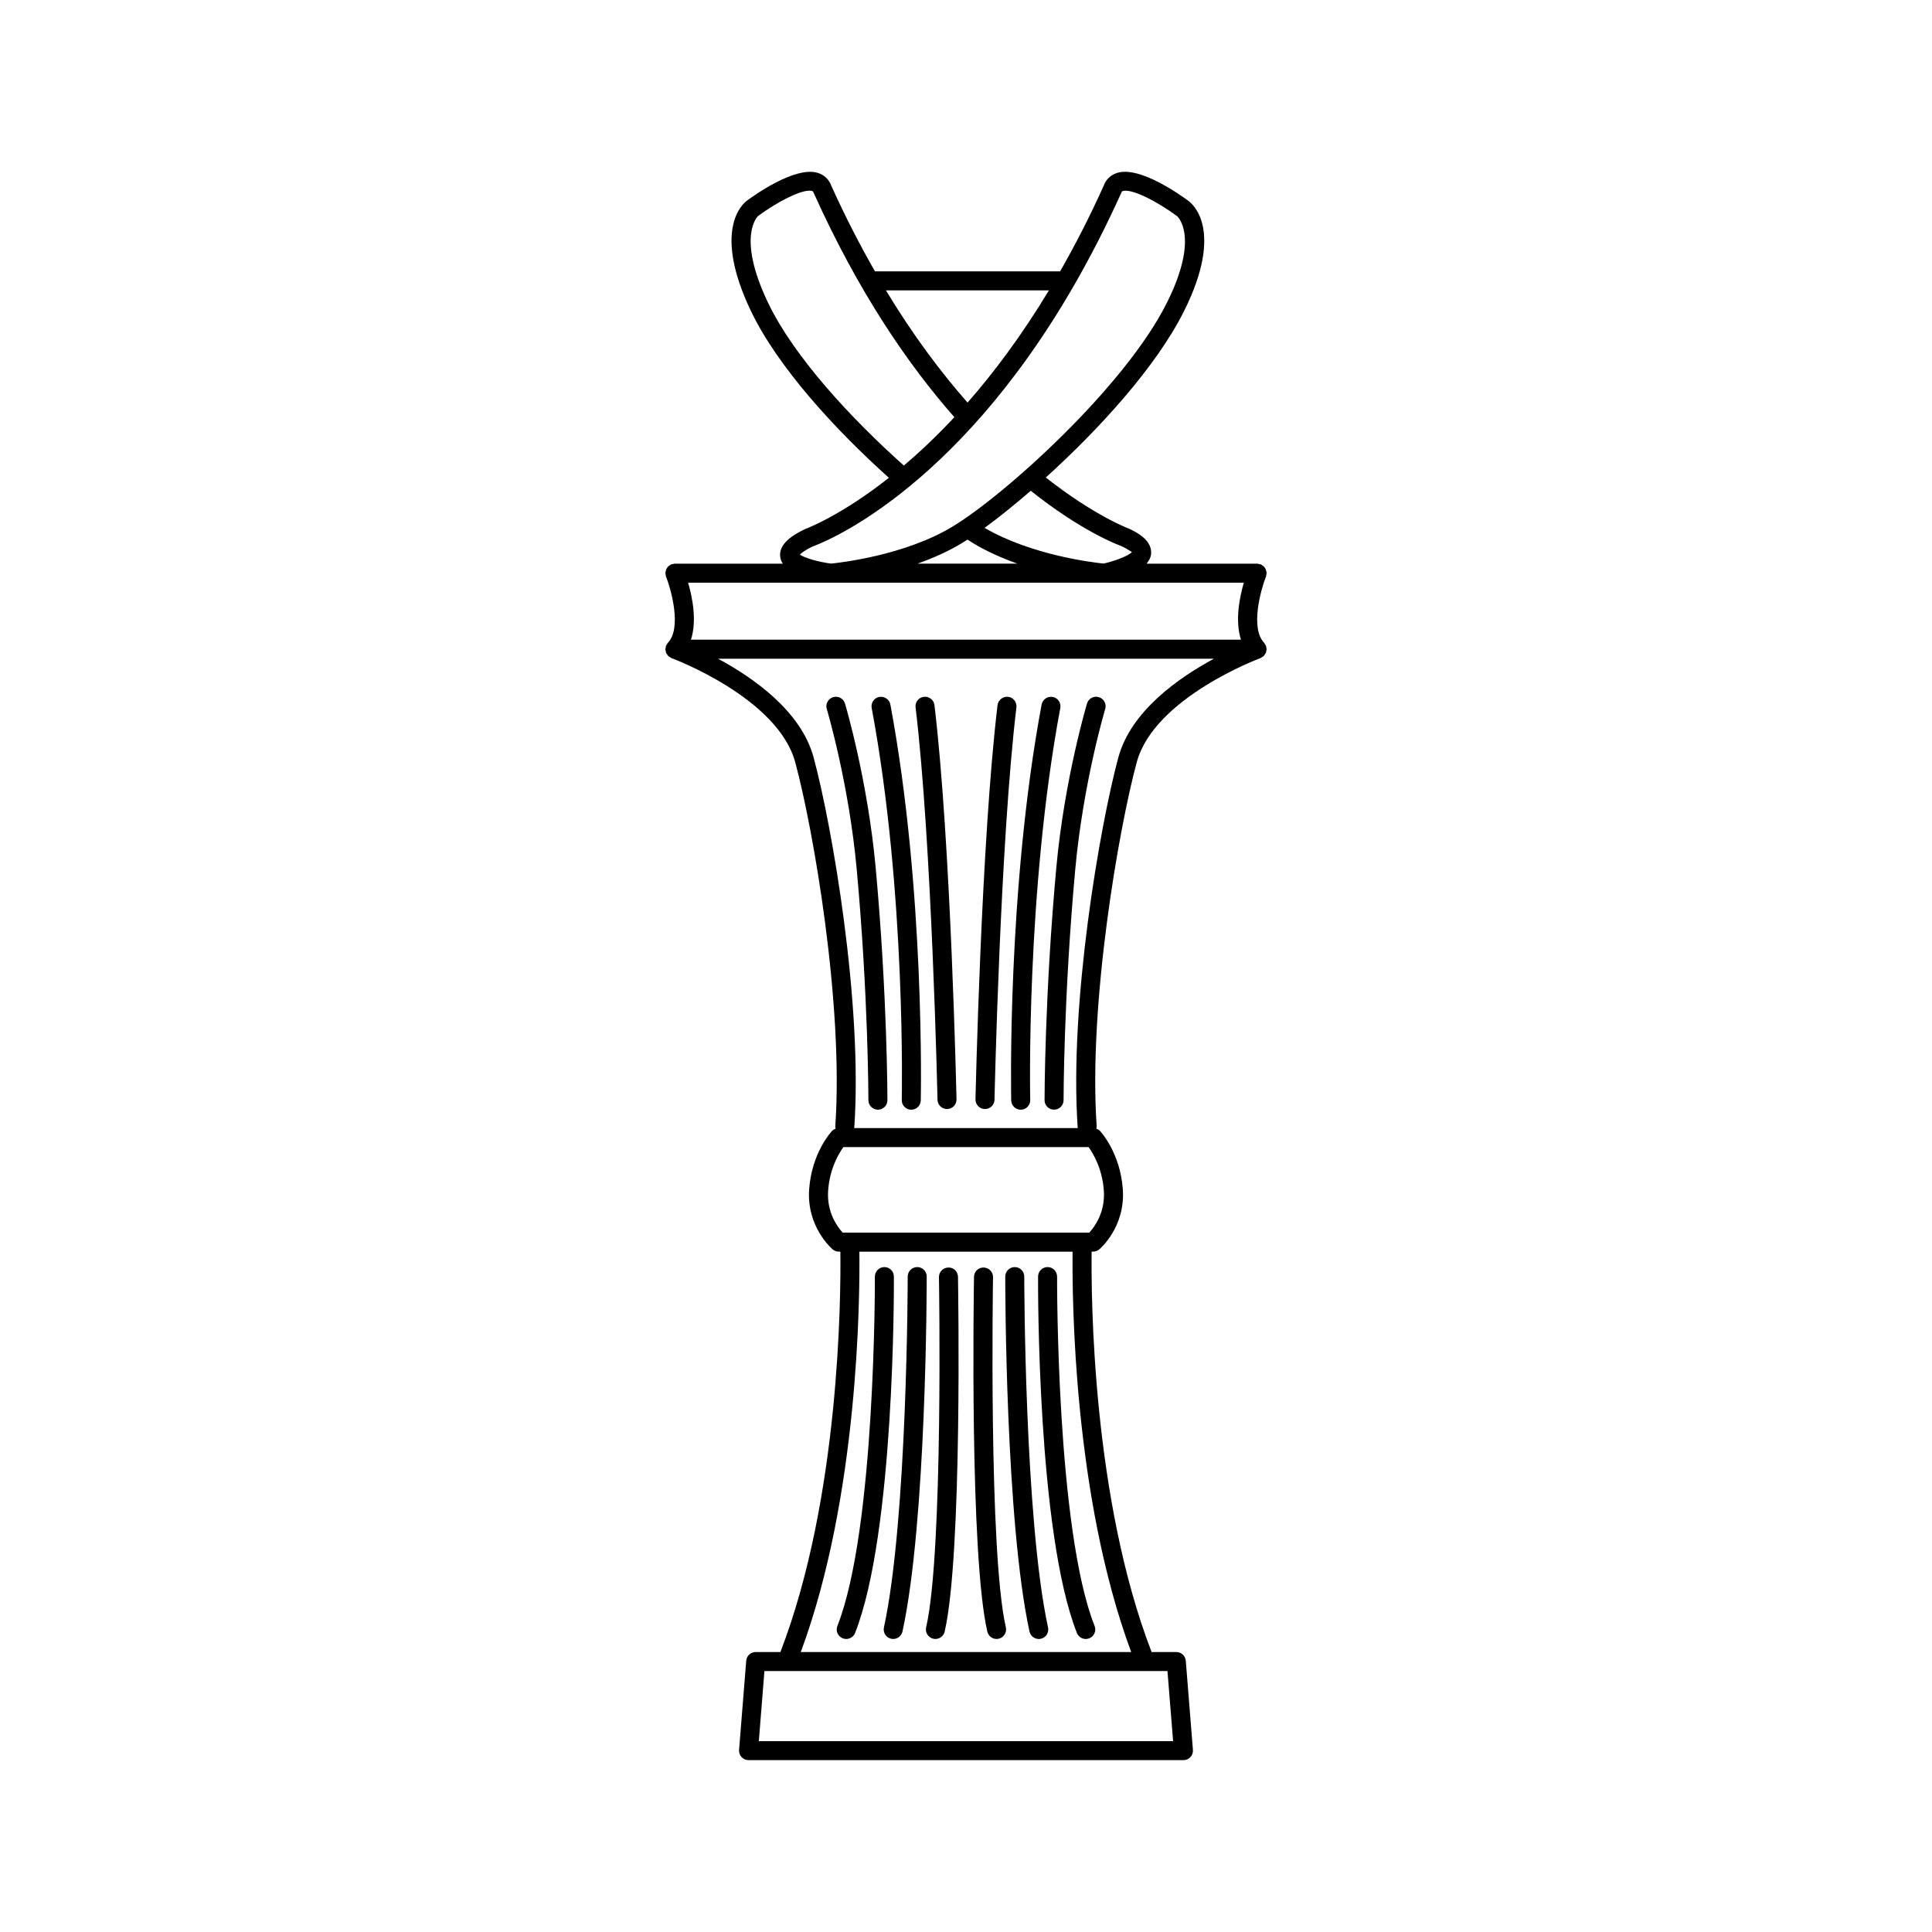 <?xml version="1.0" encoding="UTF-8"?>
<!-- Uploaded to: ICON Repo, www.iconrepo.com, Generator: ICON Repo Mixer Tools -->
<svg fill="#000000" width="800px" height="800px" version="1.1" viewBox="144 144 512 512" xmlns="http://www.w3.org/2000/svg">
 <g>
  <path d="m479.58 296.3c0.023-0.137 0.082-0.262 0.082-0.406 0-0.008-0.004-0.016-0.004-0.023-0.004-0.23-0.07-0.445-0.133-0.66-0.027-0.102-0.027-0.211-0.066-0.309-0.023-0.059-0.078-0.102-0.105-0.156-0.121-0.23-0.25-0.457-0.434-0.637-0.039-0.043-0.102-0.062-0.145-0.098-0.203-0.176-0.422-0.336-0.672-0.441-0.008-0.004-0.012-0.012-0.02-0.012-0.141-0.055-0.285-0.047-0.43-0.078-0.168-0.035-0.324-0.102-0.504-0.102h-29.297c0.609-0.734 1.078-1.531 1.188-2.457 0.457-3.859-4.164-6.035-5.918-6.848-0.199-0.07-9.184-3.457-21.973-13.531 13.891-12.57 29.199-29.219 36.613-44.055 10.84-21.684 2.106-28.609 1.141-29.281-2.082-1.551-12.812-9.195-18.762-7.41-1.766 0.527-3.047 1.75-3.621 3.356-3.738 8.301-7.629 15.844-11.578 22.762h-49.07c-3.93-6.879-7.801-14.336-11.52-22.586-0.645-1.781-1.922-3-3.691-3.531-5.949-1.766-16.676 5.856-18.746 7.398-0.98 0.719-9.254 7.633 1.105 29.258 7.172 14.957 22.484 31.566 36.551 44.168-12.824 10.102-21.828 13.438-22.137 13.555-3.141 1.492-7.242 3.902-6.652 7.547 0.098 0.605 0.344 1.148 0.676 1.656h-28.547-0.008l-0.055-0.004c-0.168 0-0.312 0.062-0.469 0.094s-0.312 0.023-0.465 0.086c-0.008 0.004-0.012 0.012-0.02 0.012-0.254 0.105-0.477 0.27-0.68 0.445-0.043 0.035-0.098 0.055-0.137 0.094-0.188 0.184-0.32 0.414-0.441 0.648-0.027 0.055-0.078 0.094-0.102 0.148-0.043 0.098-0.039 0.211-0.066 0.312-0.062 0.215-0.129 0.426-0.133 0.656 0 0.008-0.004 0.016-0.004 0.023 0 0.148 0.059 0.273 0.082 0.414 0.027 0.176 0.027 0.348 0.094 0.52 1.312 3.293 4.223 13.57 0.512 17.484-0.004 0.004-0.004 0.004-0.004 0.008-0.086 0.094-0.133 0.219-0.203 0.324-0.105 0.152-0.223 0.293-0.293 0.469-0.008 0.02-0.023 0.035-0.027 0.055 0 0.004-0.004 0.004-0.004 0.008-0.035 0.094-0.02 0.191-0.043 0.285-0.016 0.07-0.027 0.145-0.035 0.219-0.027 0.129-0.082 0.238-0.082 0.367 0 0.012 0.008 0.023 0.008 0.035v0.055c0.008 0.176 0.07 0.336 0.113 0.504 0 0.004 0 0.008 0.004 0.016 0.035 0.129 0.035 0.27 0.086 0.387 0.004 0.012 0.012 0.023 0.02 0.035 0.059 0.129 0.16 0.234 0.242 0.352 0.098 0.145 0.176 0.301 0.301 0.418 0.008 0.008 0.012 0.016 0.016 0.023 0 0 0.004 0.004 0.008 0.004 0.082 0.078 0.195 0.117 0.289 0.184 0.012 0.008 0.023 0.016 0.035 0.023 0.148 0.105 0.285 0.227 0.453 0.293 0.02 0.008 0.035 0.016 0.055 0.023 0.012 0.004 0.016 0.012 0.023 0.016 0.281 0.102 28.121 10.484 32.758 27.578 4.809 17.727 12.855 64.223 10.621 96.465-0.016 0.234 0.043 0.449 0.09 0.664-0.371 0.133-0.715 0.328-0.988 0.621-0.215 0.23-5.34 5.801-6.027 15.398-0.715 9.984 5.957 15.723 6.242 15.961 0.457 0.383 1.027 0.594 1.625 0.594h0.402c0.148 11.875-0.156 65.348-15.891 106.11h-6.551c-1.312 0-2.406 1.008-2.508 2.316l-1.891 23.617c-0.059 0.699 0.184 1.395 0.66 1.91 0.477 0.516 1.145 0.809 1.852 0.809h115.25c0.703 0 1.371-0.293 1.852-0.809 0.477-0.516 0.719-1.211 0.66-1.91l-1.891-23.617c-0.102-1.309-1.195-2.316-2.508-2.316h-6.551c-15.734-40.766-16.039-94.238-15.891-106.11l0.395-0.004c0.594 0 1.168-0.211 1.625-0.594 0.285-0.238 6.957-5.977 6.242-15.961-0.688-9.598-5.809-15.164-6.027-15.398-0.273-0.293-0.617-0.488-0.988-0.621 0.047-0.219 0.105-0.434 0.09-0.664-2.234-32.242 5.816-78.738 10.621-96.465 4.633-17.094 32.477-27.477 32.758-27.578 0.008-0.004 0.016-0.012 0.023-0.016 0.02-0.008 0.035-0.016 0.055-0.023 0.172-0.07 0.305-0.188 0.457-0.289 0.012-0.008 0.02-0.012 0.031-0.02 0.094-0.066 0.211-0.109 0.293-0.188 0 0 0.004 0 0.008-0.004 0.008-0.008 0.012-0.016 0.016-0.023 0.125-0.121 0.203-0.273 0.301-0.418 0.082-0.121 0.184-0.223 0.242-0.355 0.004-0.012 0.012-0.023 0.02-0.035 0.051-0.121 0.055-0.258 0.086-0.387v-0.008c0.043-0.172 0.109-0.332 0.113-0.512v-0.055c0-0.012 0.008-0.023 0.008-0.035 0-0.129-0.055-0.238-0.074-0.363-0.012-0.07-0.02-0.141-0.035-0.211-0.023-0.098-0.008-0.195-0.043-0.293 0-0.004-0.004-0.004-0.004-0.008-0.008-0.02-0.023-0.035-0.027-0.055-0.07-0.172-0.188-0.312-0.289-0.465-0.074-0.105-0.121-0.238-0.207-0.332 0 0 0-0.004-0.004-0.008-3.711-3.914-0.801-14.195 0.512-17.484 0.062-0.168 0.059-0.344 0.09-0.523zm-153.22 2.113h147.27c-1.129 3.856-2.379 10.082-0.758 15.113h-145.76c1.625-5.031 0.371-11.262-0.758-15.113zm114.84-9.688c1.871 0.883 2.543 1.52 2.769 1.57-0.766 0.914-4.211 2.32-7.512 3.055-2.625-0.266-19.098-2.191-31.527-9.461 3.606-2.629 7.801-5.988 12.234-9.832 13.559 10.816 23.277 14.41 24.035 14.668zm-19.223-67.773c-7.188 11.906-14.531 21.727-21.566 29.738-7.059-8.023-14.418-17.793-21.629-29.738zm-74.414 3.32c-8.531-17.797-2.672-23.012-2.656-23.027 4.59-3.418 10.746-6.715 13.59-6.715 0.27 0 0.512 0.031 0.719 0.09 0.172 0.055 0.281 0.098 0.469 0.602 11.848 26.301 24.996 45.43 37.234 59.336-4.691 5.035-9.195 9.258-13.391 12.816-13.801-12.309-29.078-28.73-35.965-43.102zm11.781 64.555c1.695-0.594 37.355-13.66 69.391-69.383 0.004-0.012 0.016-0.023 0.02-0.035 4.231-7.363 8.398-15.438 12.418-24.359 0.117-0.328 0.227-0.371 0.398-0.426 2.441-0.699 9.289 2.887 14.371 6.668 0.07 0.047 6.109 5.32-2.699 22.941-11.199 22.398-43.25 51.203-56.98 59.426-12.648 7.574-29.762 9.477-32.039 9.703-3.469-0.465-7.059-1.523-8.242-2.387 0.387-0.406 1.305-1.156 3.363-2.148zm39.508-0.852c0.473-0.281 1.02-0.648 1.535-0.98 0.52 0.332 1.066 0.695 1.543 0.98 3.731 2.234 7.762 4 11.711 5.398h-26.504c3.953-1.398 7.984-3.16 11.715-5.398zm56.035 317.45h-109.79l1.484-18.578h106.81zm-11.105-23.613h-87.57c15.328-41.238 15.676-93.965 15.531-106.11h56.504c-0.141 12.148 0.207 64.875 15.535 106.11zm-7.254-122.31c0.418 5.867-2.543 9.742-3.863 11.156h-65.336c-1.312-1.41-4.281-5.293-3.863-11.156 0.418-5.867 2.875-9.898 4.051-11.516h64.965c1.176 1.629 3.629 5.656 4.047 11.516zm3.859-114.82c-4.887 18.012-13.062 65.289-10.789 98.133 0.004 0.051 0.031 0.09 0.039 0.141h-59.285c0.008-0.051 0.035-0.09 0.039-0.141 2.273-32.844-5.902-80.121-10.789-98.133-3.312-12.219-15.941-21.062-25.297-26.105h131.38c-9.352 5.043-21.98 13.887-25.297 26.105z"/>
  <path d="m435.21 328.75c-1.348-0.406-2.742 0.352-3.141 1.684-0.059 0.195-5.977 20.035-8.129 43.426-3.113 33.91-3.121 61.426-3.121 61.699 0 1.391 1.125 2.516 2.519 2.516h0.004c1.387-0.004 2.516-1.133 2.516-2.523 0-0.273 0.012-27.566 3.102-61.23 2.102-22.863 7.871-42.242 7.93-42.434 0.406-1.332-0.352-2.734-1.68-3.137z"/>
  <path d="m424.99 331.63c0.254-1.367-0.645-2.684-2.012-2.941-1.359-0.227-2.68 0.641-2.938 2.016-9.23 49.332-8.07 104.37-8.059 104.92 0.035 1.371 1.156 2.461 2.519 2.461h0.059c1.391-0.031 2.488-1.188 2.461-2.578-0.016-0.547-1.164-55.051 7.969-103.88z"/>
  <path d="m411.16 328.66c-1.348-0.145-2.633 0.82-2.801 2.203-4.348 36.23-5.828 103.79-5.844 104.47-0.031 1.391 1.074 2.543 2.465 2.574h0.055c1.367 0 2.488-1.094 2.519-2.465 0.016-0.676 1.492-67.996 5.805-103.98 0.168-1.379-0.816-2.633-2.199-2.801z"/>
  <path d="m424.14 482.32c0.004-1.391-1.117-2.523-2.504-2.531h-0.016c-1.387 0-2.516 1.121-2.519 2.508-0.016 2.758-0.227 67.863 10.293 94.461 0.391 0.988 1.34 1.59 2.344 1.59 0.309 0 0.621-0.055 0.926-0.176 1.293-0.512 1.93-1.977 1.418-3.269-10.164-25.695-9.945-91.914-9.941-92.582z"/>
  <path d="m415.44 482.31c0-1.391-1.125-2.519-2.519-2.519-1.391 0-2.519 1.125-2.519 2.519 0 2.629 0.059 64.738 6.422 94.055 0.254 1.18 1.301 1.984 2.461 1.984 0.172 0 0.355-0.016 0.535-0.055 1.359-0.297 2.219-1.637 1.922-2.996-6.242-28.789-6.301-92.348-6.301-92.988z"/>
  <path d="m407.16 482.47c0.023-1.391-1.086-2.535-2.477-2.562-1.453-0.035-2.539 1.086-2.562 2.477-0.051 2.988-1.195 73.473 3.527 94.004 0.27 1.164 1.305 1.953 2.457 1.953 0.188 0 0.375-0.02 0.566-0.062 1.352-0.312 2.199-1.664 1.891-3.019-4.586-19.934-3.414-92.059-3.402-92.789z"/>
  <path d="m367.93 330.44c-0.398-1.332-1.789-2.094-3.141-1.684-1.328 0.402-2.086 1.805-1.684 3.137 0.059 0.195 5.832 19.57 7.93 42.434 3.09 33.664 3.102 60.961 3.102 61.23 0 1.391 1.125 2.519 2.516 2.523h0.004c1.391 0 2.519-1.125 2.519-2.516 0-0.273-0.004-27.789-3.121-61.699-2.148-23.391-8.066-43.23-8.125-43.426z"/>
  <path d="m377.02 328.69c-1.367 0.254-2.269 1.57-2.012 2.941 9.133 48.805 7.984 103.33 7.969 103.88-0.031 1.391 1.066 2.547 2.461 2.578h0.059c1.363 0 2.484-1.09 2.519-2.461 0.012-0.551 1.172-55.582-8.059-104.92-0.258-1.375-1.598-2.238-2.938-2.016z"/>
  <path d="m388.84 328.66c-1.383 0.168-2.367 1.422-2.199 2.801 4.312 35.984 5.789 103.3 5.805 103.98 0.031 1.371 1.152 2.465 2.519 2.465h0.055c1.391-0.031 2.496-1.18 2.465-2.574-0.016-0.676-1.496-68.242-5.844-104.47-0.164-1.383-1.438-2.363-2.801-2.199z"/>
  <path d="m380.89 482.3c-0.004-1.387-1.133-2.508-2.519-2.508h-0.016c-1.387 0.008-2.508 1.141-2.504 2.531 0.004 0.668 0.223 66.887-9.938 92.578-0.512 1.293 0.121 2.758 1.418 3.269 0.305 0.121 0.613 0.176 0.926 0.176 1.004 0 1.953-0.602 2.344-1.59 10.516-26.598 10.305-91.699 10.289-94.457z"/>
  <path d="m387.07 479.79c-1.391 0-2.519 1.129-2.519 2.519 0 0.641-0.059 64.195-6.301 92.984-0.297 1.359 0.566 2.699 1.922 2.996 0.184 0.039 0.363 0.055 0.535 0.055 1.16 0 2.203-0.805 2.461-1.984 6.363-29.316 6.422-91.422 6.422-94.055 0-1.391-1.129-2.516-2.519-2.516z"/>
  <path d="m395.31 479.91c-1.387 0.023-2.5 1.172-2.477 2.562 0.016 0.727 1.188 72.855-3.398 92.789-0.309 1.359 0.535 2.707 1.891 3.019 0.191 0.043 0.379 0.062 0.566 0.062 1.152 0 2.184-0.789 2.457-1.953 4.723-20.531 3.578-91.016 3.527-94.004-0.027-1.395-1.152-2.551-2.566-2.477z"/>
 </g>
</svg>